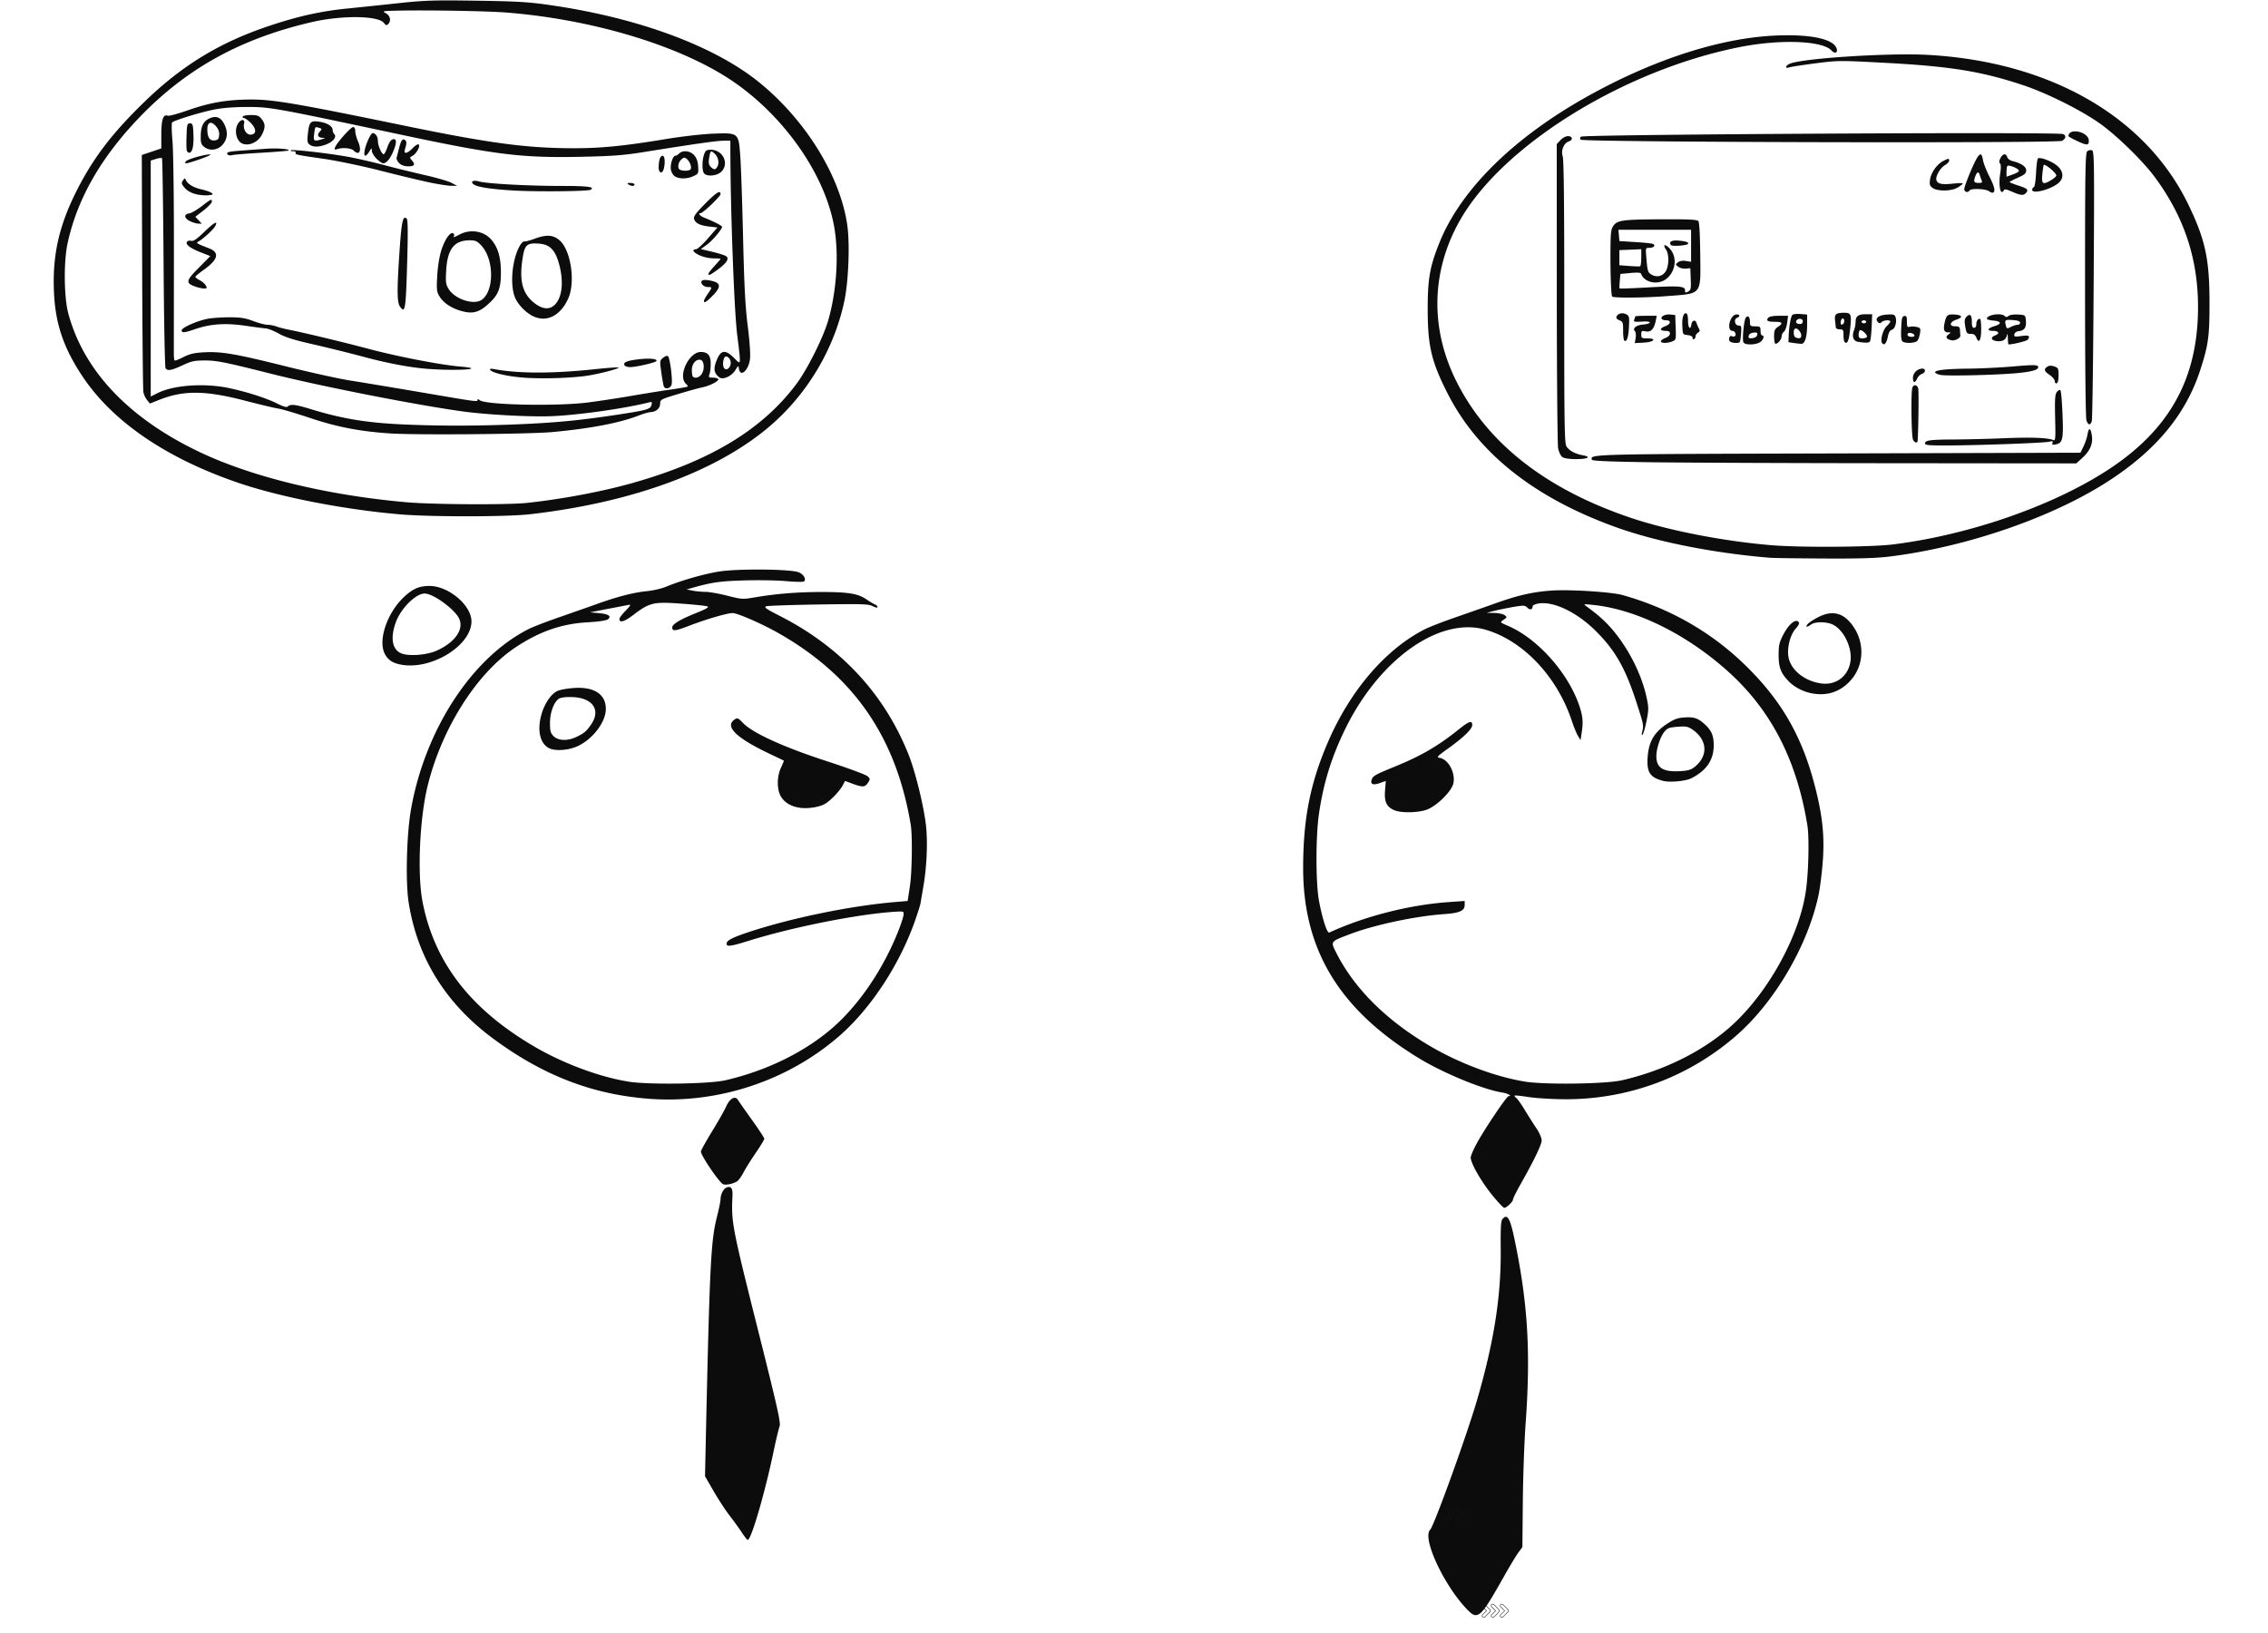 <svg xmlns="http://www.w3.org/2000/svg" width="250" height="180" version="1.0" viewBox="0 0 187.5 135"><defs><clipPath id="a"><path d="M4.164 0H182.84v134H4.164zm0 0"/></clipPath><clipPath id="b"><path d="M119.117 124.297H121v1.488h-1.883zm0 0"/></clipPath><clipPath id="c"><path d="M120 124.297h1v1.488h-1zm0 0"/></clipPath><clipPath id="d"><path d="M121 124.297h1v1.488h-1zm0 0"/></clipPath><clipPath id="e"><path d="M122.121 132.32H124v1.489h-1.879zm0 0"/></clipPath><clipPath id="f"><path d="M123 132.32h1v1.489h-1zm0 0"/></clipPath><clipPath id="g"><path d="M124 132.32h1v1.489h-1zm0 0"/></clipPath></defs><g clip-path="url(#a)"><path fill="#0c0c0c" d="M121.191 132.95c-1.898-2.04-3.625-5.817-2.96-6.481.328-.332 3.058-7.88 3.906-10.817 1.39-4.804 1.972-8.55 1.93-12.398-.016-1.692.015-2.317.136-2.461.426-.516.652-.102 1.07 1.969 1.043 5.113 1.274 9.11.856 14.87-.11 1.513-.215 4.438-.234 6.509l-.036 3.761-.312.418c-.176.23-.695 1.094-1.16 1.914-2.051 3.637-2.207 3.774-3.196 2.715zm-59.851-6.24c-.211-.327-.66-.948-.996-1.382-.34-.433-.938-1.351-1.336-2.035l-.723-1.25.082-3.766c.305-13.683.406-15.726.903-17.675.164-.649.3-1.305.3-1.457 0-.422.254-.903.528-.989.355-.113.488.094.457.711-.102 2.223-.063 2.434 2.28 11.758 1.47 5.867 1.724 7.02 1.614 7.3-.074.184-.304 1.145-.511 2.141-.715 3.403-1.836 7.239-2.122 7.239-.046 0-.261-.266-.476-.594zm61.992-27.952c-.894-1.106-1.746-2.602-1.746-3.063 0-.14.234-.68.516-1.199.68-1.234 2.46-3.879 2.62-3.879.325 0-.07-.226-.519-.297-1.61-.257-4.875-1.601-6.922-2.851-6.539-3.989-9.543-8.926-9.547-15.696 0-4.043.575-6.984 2.02-10.355 1.851-4.324 4.789-7.75 8.055-9.406.359-.18 1.453-.606 2.433-.946.977-.34 2.41-.84 3.184-1.117 2.058-.742 3.293-1.023 4.898-1.129 1.52-.097 4.883.117 5.805.371 3.84 1.075 7.23 2.993 10.02 5.668 3.14 3.024 4.89 6.07 5.964 10.41.59 2.368.742 4.051.563 6.149-.074.918-.227 2.078-.336 2.586-.887 4.172-3.637 8.86-6.817 11.625-3.925 3.41-8.898 5.258-14.125 5.246-1.039-.004-2.39-.086-3.007-.18-.618-.097-1.149-.152-1.176-.125-.031.028.035.121.144.203.11.086.434.551.723 1.032.293.48.719 1.152.95 1.492.23.344.421.777.421.973 0 .351-.613 1.625-1.746 3.628-.344.614-.625 1.176-.625 1.262 0 .188-.531.692-.723.692-.078 0-.543-.493-1.027-1.094zm10.734-9.445c3.383-.778 6.512-2.297 8.836-4.301 3.141-2.703 5.868-7.567 6.403-11.426.215-1.543.277-4.379.113-5.367-.895-5.465-3.047-9.598-6.664-12.805-3.441-3.059-7.582-5.07-11.125-5.414-.742-.074-.746-.07-.441.152.992.723 1.578 1.254 2.199 2 1.328 1.602 2.363 3.692 2.754 5.575.164.773.16.976-.02 1.875-.11.55-.258 1.062-.328 1.128-.082.086-.09 0-.027-.25.129-.527.125-.554-.504-2.496-.914-2.8-1.754-4.257-3.38-5.863-1.55-1.523-3.448-2.43-4.683-2.23-.285.047-.496.148-.496.242 0 .273-.219.32-.441.097-.188-.19-.305-.195-1.102-.062-.488.082-1.2.23-1.578.32l-.687.172.632.012c.348.008.735.09.86.18.218.164.218.18-.063.37-.336.239-.351.215.38.532 2.48 1.078 5.038 3.992 5.905 6.73.246.782.282 1.2.157 2.04l-.098.667-.215-.355c-.117-.195-.348-.75-.504-1.227-1.215-3.687-4.058-6.683-7.18-7.562-3.777-1.063-8.718 2.437-11.539 8.183-1.148 2.34-1.816 4.489-2.19 7.055-.274 1.895-.27 5.754.007 7.207.285 1.508.672 2.684.848 2.602 2.949-1.356 6.644-2.297 9.914-2.52l1.277-.09v.329c0 .48-.41.667-1.691.757-2.41.168-5.844.903-7.868 1.684-1.558.598-1.535.566-1.054 1.52 1.496 2.949 4.109 5.554 7.715 7.683 2.44 1.441 5.464 2.574 7.917 2.965 1.641.262 6.645.191 7.957-.11zm-18.804-22.336c-.637-.278-.832-.692-.758-1.622l.062-.796-.504.18c-.554.195-.785.093-.664-.282.098-.312.301-.426 1.961-1.102 2.121-.867 3.54-1.69 5.235-3.054.86-.692 1.117-.774 1.117-.356 0 .328-.738 1.035-2.055 1.977-.808.578-.914.687-.668.723.73.105 1.336 1.19 1.172 2.09-.125.667-1.406 1.93-2.246 2.214-.738.25-2.105.266-2.652.028zm22.234-2.422c-1.086-.285-1.363-.703-1.285-1.93.082-1.27.516-2.04 1.523-2.73.59-.403.907-.532 1.41-.575.856-.07 1.188.024 1.723.496.617.54.809.97.809 1.805 0 1.203-.594 2.078-1.844 2.715-.469.242-1.781.363-2.336.219zm2.52-1.09c1.222-.91 1.183-2.27-.098-3.153-.371-.253-.531-.285-1.234-.23-.696.055-.844.113-1.09.418-.336.414-.66 1.402-.66 2.008 0 .945.523 1.3 1.836 1.25.671-.028.984-.102 1.246-.293zM59.75 97.883c-.406-.29-1.805-2.367-1.805-2.684 0-.09.414-.836.918-1.66.508-.824 1.035-1.758 1.176-2.074.285-.649.738-.906.961-.543.07.113.59.855 1.156 1.648.57.793 1.032 1.5 1.032 1.575 0 .07-.333.613-.735 1.203-.402.59-.844 1.297-.98 1.57-.145.277-.36.59-.489.703-.265.23-1.043.399-1.234.262zm-5.984-7.04c-4.739-.335-8.88-1.925-13.04-5.015-3.906-2.902-6.234-6.672-6.945-11.246-.265-1.71-.164-5.652.2-7.691 1.167-6.586 5.035-12.512 9.706-14.88.356-.179 1.45-.605 2.434-.945.977-.34 2.41-.84 3.18-1.117 1.754-.633 3.09-.972 4.215-1.082.48-.047 1.183-.21 1.558-.367 1.27-.52 3.051-1.031 4.332-1.246 1.512-.25 5.918-.215 6.614.055.402.152.652.57.457.757-.059.055-.727.043-1.48-.023-.755-.07-2.329-.094-3.493-.059-1.984.059-2.652.157-4.246.606l-.496.14.496.098c.277.055.758.102 1.078.102.316.004 1.129.148 1.8.32 1.192.3 1.262.309 2.298.129 1.738-.297 3.535-.438 5.492-.438 2.176 0 3 .13 3.68.594.277.188.601.38.722.43.121.047.219.148.219.222 0 .075-.164.047-.395-.074-.347-.18-.863-.195-4.46-.14-2.239.035-4.188.101-4.34.148-.227.074-.02.219 1.168.824 5.023 2.57 8.625 6.465 10.605 11.47.55 1.386 1.246 4.233 1.426 5.804.156 1.418.07 3.437-.223 5.117l-.234 1.371c-.024.137-.219.754-.434 1.371-1.277 3.66-3.683 7.324-6.3 9.59-4.243 3.68-9.958 5.574-15.594 5.176zm6.175-1.53c3.383-.778 6.512-2.297 8.84-4.301 2.203-1.895 4.239-4.887 5.489-8.059.218-.547.41-1.137.425-1.308.035-.305.016-.313-.652-.274-3.004.176-8.488 1.262-12.137 2.402-1.492.465-1.84.512-1.84.243 0-.266.477-.512 1.903-.985 3.535-1.16 8.41-2.156 12.05-2.46l1.016-.087.063-.386c.03-.215.093-.614.132-.891.168-1.11.207-4.14.067-4.988-1.203-7.278-4.711-12.356-10.988-15.906-1.332-.754-3.34-1.63-3.746-1.63-.45 0-2.235.524-3.641 1.067-1.113.43-1.348.45-1.348.121 0-.266.621-.644 1.926-1.172.879-.351 1.145-.504.98-.57-.12-.047-1.101-.149-2.171-.227-2.29-.164-2.598-.09-3.946.93-.761.578-1.156.691-1.156.332 0-.086.234-.394.52-.684.367-.375.449-.515.28-.48-.132.023-.913.176-1.734.332l-1.5.29.711.062c.825.078 1.09.25.782.507-.133.11-.746.2-1.73.258-2.15.125-3.985.774-5.966 2.102-3.156 2.12-6.011 6.605-7.195 11.324-.676 2.672-.89 7.324-.45 9.637.958 4.996 3.907 8.855 9.141 11.945 2.438 1.441 5.465 2.574 7.914 2.965 1.645.262 6.649.191 7.961-.11zm6.18-22.536c-.707-.101-1.246-.418-1.55-.91-.356-.578-.356-1.68.003-2.418.145-.304.242-.558.219-.574-.027-.016-.574-.277-1.223-.586-2.699-1.285-3.668-2.227-2.86-2.793.255-.18.298-.16.735.29.801.823 3.375 1.995 6.922 3.144 1.715.558 3.223 1.113 3.356 1.242.23.215.23.238.02.558-.24.364-.45.368-1.38.016l-.5-.187-.195.37c-.258.489-1.074 1.329-1.527 1.56-.48.25-1.403.382-2.02.288zm-20.738-4.93c-.5-.257-.79-.855-.79-1.644 0-1.238.684-2.672 1.466-3.07.187-.098.793-.211 1.343-.254 1.703-.129 2.684.504 2.684 1.726 0 1.094-1.094 2.524-2.36 3.094-.757.34-1.84.406-2.343.149zm2.27-.925c.652-.313.835-.473 1.23-1.05.828-1.224.07-2.231-1.684-2.247-.554-.008-.898.05-1.047.176-.398.328-.68 1.136-.683 1.969 0 .671.043.832.304 1.093.383.383 1.157.407 1.88.059zm102.05-3.621c-.715-.153-1.406-.528-1.867-1.02-.629-.668-.793-1.113-.793-2.148 0-.809.055-1.031.402-1.7.442-.831.98-1.285 1.235-1.03.11.109.054.25-.235.577-.449.508-.718 1.579-.59 2.325.184 1.097 1.368 2.035 2.774 2.203 1.195.14 2.187-.637 2.355-1.848.157-1.156-.597-2.664-1.53-3.055-.532-.222-1.415-.21-1.724.02-.34.262-.523.23-.273-.047.117-.125.52-.387.895-.574 1.136-.574 2.046-.348 2.808.707 1.016 1.402.957 3.266-.144 4.516-.868.984-2 1.351-3.313 1.074zm-116.59-2.364c-.633-.124-.98-.347-1.254-.796-.668-1.094.11-3.473 1.582-4.828.704-.649 1.235-.876 2.07-.872 1.583.004 3.473 1.61 3.466 2.938-.016 2.02-3.375 4.055-5.864 3.559zm3.024-1.164c1.46-.668 2.207-1.71 1.843-2.586-.316-.769-2.148-2.12-2.875-2.12-.722 0-1.94 1.203-2.367 2.335-.511 1.368-.304 2.387.532 2.645.703.219 2.09.086 2.867-.274zm110.218-7.66c-4.667-.383-9.382-1.316-12.734-2.52-6.797-2.44-11.46-6.152-13.96-11.097-1.333-2.629-1.63-3.914-1.63-6.953 0-2.48.172-3.477.942-5.41 1.754-4.422 6.14-8.762 12.347-12.211 5.473-3.043 11.016-4.817 15.598-4.988 2.66-.106 4.492.257 4.867.96.227.422-.05.626-.379.274-.75-.809-4.246-.938-7.574-.277-9.625 1.906-19.687 8.16-23.176 14.398-2.344 4.184-2.43 8.887-.25 13.242 2.559 5.11 7.371 8.887 14.344 11.254 3.117 1.055 7.664 1.95 11.668 2.285 2.371.203 8.254.164 10.082-.062 6.402-.797 13.426-3.262 17.996-6.313 4.711-3.152 6.992-7.101 7.203-12.472.172-4.371-.976-8.098-3.57-11.598-.977-1.32-3.113-3.406-4.508-4.402-1.531-1.094-4.398-2.528-6.375-3.184-3.441-1.144-6.008-1.559-11.465-1.848-3.722-.199-3.855-.195-5.742.051-1.066.137-2.035.29-2.152.336-.133.05-.219.031-.219-.055 0-.078.148-.199.336-.27 1.172-.444 8.184-.89 11.332-.718 10.137.55 18.078 5.11 21.59 12.399 1.39 2.886 1.734 4.476 1.738 8.046.004 2.829-.094 3.54-.758 5.59-1.187 3.66-3.61 6.606-7.539 9.164-4.633 3.02-11.742 5.48-18.113 6.27-1.117.14-2.59.184-5.465.168-2.164-.012-4.156-.035-4.434-.063zm-113.43-3.605c-4.616-.406-9.796-1.426-13.226-2.594-5.933-2.027-10.344-5.031-12.84-8.742-1.613-2.399-2.3-4.438-2.402-7.125-.117-2.988.426-5.387 1.867-8.254 1.36-2.7 2.934-4.77 5.59-7.348 3.11-3.02 6.215-4.918 10.281-6.285C24.641 1.34 26.48.93 28.727.703c1.007-.101 2.925-.3 4.261-.445 2.13-.23 2.938-.254 6.426-.2 3.41.051 4.313.106 6.18.38 7.21 1.05 13.453 3.367 17.156 6.359 3.89 3.152 6.766 7.84 7.309 11.914.207 1.566.082 4.59-.254 6.172-.868 4.09-3.184 7.898-6.43 10.574-4.406 3.629-11.309 6.117-19.594 7.059-1.992.222-8.293.222-10.855-.004zm10.645-.934c2.852-.304 6.192-.93 8.696-1.636 6.422-1.813 10.714-4.399 13.547-8.157.933-1.238 2.257-3.886 2.667-5.328.676-2.371.875-5.3.512-7.539-.746-4.594-4.445-9.746-9.058-12.617C55.563 3.578 48.66 1.57 41.848 1.035 40.27.91 35.273.825 32.863.88c-1.238.027-1.289.039-.965.215.368.199.461.636.188.902-.117.121-.191.102-.344-.098-.46-.609-3.457-.648-5.937-.078-5.887 1.36-10.34 3.809-14.223 7.825-3.234 3.351-5.21 6.804-6 10.496-.324 1.515-.293 4.433.063 5.765 1.27 4.746 5.015 8.696 10.886 11.477 4.328 2.054 10.5 3.55 17.02 4.133 2.18.195 8.398.23 10.02.058zm-11.304-5.742c-2.512-.164-4.43-.535-6.692-1.297-1.105-.37-2.258-.71-2.566-.758-.309-.047-1.547-.34-2.746-.652-3.278-.855-5.078-.871-7.086-.074l-.781.308-.239-.289a1.718 1.718 0 0 1-.304-.664c-.036-.207-.079-4.699-.098-9.984l-.031-9.61.808-.269.805-.273v-1.176c.004-1.223.16-1.672.535-1.528.102.04.828-.156 1.617-.433 1.883-.664 3.328-.906 5.336-.906 1.79.003 3.778.343 12.54 2.148 7.116 1.469 10.19 1.879 14.09 1.879 2.288 0 4.151-.188 7.62-.762 1.281-.21 3.004-.41 3.871-.441 2.13-.082 2.117-.09 2.258 1.902.059.817.164 3.84.23 6.723.094 4.02.184 5.722.387 7.3.157 1.25.23 2.313.184 2.7-.117.957-.805 1.558-.918.8-.04-.273-.055-.265-.285.11-.309.512-1.04.844-1.336.61-.477-.376-.512-.762-.149-1.567.32-.707.692-.715 1.375-.031.594.593.579.718.246-1.996-.234-1.895-.53-9.801-.554-14.633l-.004-1.34-.563.004c-.539 0-2.355.258-6.64.945-1.672.266-2.606.332-5.285.387-4.793.094-6.97-.176-14.84-1.852-10.371-2.207-10.703-2.265-12.54-2.27-1.097-.003-2.066.071-2.78.208-1.13.222-3.32.89-3.5 1.07-.055.055-.043.742.027 1.52.074.812.125 4.793.12 9.285l-.007 8.34c0 .261.031.5.063.535.035.035.363-.094.73-.281.52-.262.895-.352 1.691-.395 1.442-.078 2.579.113 6.774 1.16 2.027.504 4.441 1.04 5.367 1.18.926.144 3.453.566 5.613.933 4.887.836 4.868.832 4.868.668 0-.082.066-.078.18.016.472.395 6.28.52 8.906.195.84-.105 2.496-.355 3.675-.558 1.184-.203 2.57-.426 3.09-.496a43.171 43.171 0 0 0 1.27-.2c.328-.07.332-.074.093-.312-.66-.66.27-2.613 1.243-2.613.582 0 .82.277.82.957.004.332-.043.73-.098.883-.093.253-.062.28.274.28.207 0 .41.055.449.122.09.148-.719.566-1.309.68-.242.046-1.125.289-1.965.542-1.453.434-1.527.473-1.527.786 0 .394-.316.691-.773.718-.18.012-.625.137-.98.278-1.583.62-4.016 1.086-7.169 1.375-1.945.176-11.242.254-13.39.113zm10.214-.742c3.32-.13 5.387-.324 8.649-.82 2.414-.372 2.64-.434 2.734-.805.063-.238.032-.262-.238-.192-1.96.489-5.594 1.012-7.844 1.125-1.718.09-5.433-.101-7.472-.378-3.86-.528-11.836-2.094-15.957-3.137-3.676-.926-4.422-1.078-5.336-1.082-.934-.004-1.16.043-1.918.394-.93.434-1.254.489-1.41.246-.06-.086-.133-4.015-.165-8.726-.035-4.711-.093-8.598-.132-8.637-.04-.039-.262-.012-.5.063l-.43.132v19.508l.562-.281c1.336-.672 3.887-.848 5.93-.414 1.492.32 3.078.828 3.977 1.281.523.262.77.328.867.235.215-.215.656-.164 1.941.234 2.543.777 4.559 1.113 7.563 1.25 3.031.133 5.797.133 9.18.004zm15.532-4.176c.265-.398.199-1.113-.106-1.168-.37-.074-.71.332-.71.848 0 .254.038.496.085.543.176.18.543.07.735-.223zm2.383-.77c.078-.316-.125-.671-.391-.671-.191 0-.305.664-.16.925.144.258.457.11.55-.253zm-5.5 1.833c-.04-.063-.137-.575-.215-1.141-.145-1.008-.14-1.031.144-1.262.176-.14.336-.191.406-.12.16.16.387 1.956.293 2.331-.078.309-.48.43-.628.192zm-11.547-.754c-1.344-.094-2.664-.395-2.82-.645-.06-.098.038-.117.335-.062 2.024.375 4.844.375 8.325.004.984-.102 1.855-.168 1.933-.141.215.07-1.703.566-2.723.703-1.351.18-3.609.246-5.05.14zm-7.801-.715c-1.457-.094-3.399-.45-5.375-.98-1.16-.313-3.078-.786-4.254-1.055-1.563-.352-2.34-.594-2.855-.887-.391-.219-.86-.41-1.04-.426a59.7 59.7 0 0 1-1.761-.234c-1.637-.238-2.899-.149-4.168.297-.867.297-1.074.312-1.074.082 0-.211 1.214-.758 2.097-.942.363-.074 1.184-.133 1.824-.133.938 0 1.329.06 1.993.31.457.17.992.312 1.195.312.2 0 .52.062.715.136.191.07.601.18.91.242 1.328.262 4.527 1.028 6.703 1.606 2.418.644 5.984 1.332 7.602 1.469 2.214.187-.028.37-2.512.203zm16.09-.297c-.149-.242.148-.383 1.082-.5.937-.117 1.664-.055 1.547.137-.082.132-1.676.5-2.172.5-.203 0-.41-.063-.457-.137zm-7.489-4.035c-.601-.262-1.25-.899-1.539-1.508-.449-.953-.312-3 .274-4.18.152-.316.351-.547.445-.527.09.02.473-.078.848-.215.996-.375 1.562-.34 2.097.133.922.808 1.309 3.441.707 4.789-.625 1.398-1.73 1.988-2.832 1.508zm1.762-1.028c.613-.664.707-2.074.238-3.566-.3-.945-.738-1.36-1.515-1.434-1.008-.093-1.235.067-1.395.997-.351 2.02-.078 3.128.969 3.93.68.519 1.266.546 1.703.073zm-7.887.528c-.77-.242-1.367-.653-1.675-1.149-.246-.398-.266-.554-.203-1.71.042-.766.175-1.598.335-2.11.286-.906.743-1.562.985-1.418.078.055.113.145.074.211-.102.16-.05.148.504-.137.848-.43 1.914-.265 2.52.39.585.642.84 1.462.847 2.731.004 1.403-.21 1.918-1.113 2.715-.758.664-1.3.778-2.274.477zm1.801-.89c1.051-.735 1.028-3.368-.043-4.5-.332-.352-.484-.419-.945-.419-1.285 0-1.848.719-1.95 2.496-.054.977-.03 1.149.208 1.535.52.84 2.078 1.348 2.73.887zm-6.761.55c-.247-.356-.25-1.375-.024-4.7.16-2.359.277-2.866.586-2.558.098.102.11 1.168.031 3.793-.11 3.762-.164 4.078-.593 3.465zm25.132-.461c0-.063.14-.316.313-.57.383-.563.383-.575.015-.575-.34 0-.64-.293-.511-.5.054-.09.27-.109.601-.054.992.164 1.07.488.305 1.27-.512.519-.723.644-.723.429zm-42.039-1.18c-.832-.293-.797-.48.27-1.55l.96-.973-.741-.29c-.895-.347-1.329-.667-1.192-.882.05-.086.207-.129.348-.09.191.05.469-.14 1.11-.762.82-.789 1.148-.953.87-.437-.136.258-.945 1-1.336 1.234-.265.157-.28.145.856.594.87.348.73.922-.434 1.75-.39.277-.715.55-.719.598 0 .05.16.175.364.281.207.105.433.305.504.441.117.215.097.246-.153.243a2.886 2.886 0 0 1-.707-.157zM58.57 22.63c0-.055.227-.344.496-.64.278-.302.504-.563.504-.587 0-.023-.27-.043-.593-.043a3.16 3.16 0 0 1-1.125-.246c-.543-.246-.696-.492-.309-.508.117-.007.566-.414.992-.906l.778-.894-.653-.075c-.789-.09-1.168-.273-1.277-.62-.067-.204.117-.462.89-1.247.938-.957 1.297-1.183 1.297-.816 0 .183-1.457 1.57-1.644 1.57-.254 0-.067.235.3.38.712.276 1.47.663 1.47.75 0 .206-.801 1.151-1.255 1.48l-.504.363.954.226c.523.122 1.035.286 1.14.364.278.199.055.554-.695 1.105-.633.465-.766.524-.766.344zm-42.894-4.363c-.469-.246-.485-.567-.031-.625.171-.024.632-.29 1.03-.594.794-.61.84-.629.84-.371 0 .097-.308.422-.683.715l-.684.53.27.286.266.285-.301-.008c-.168-.007-.485-.105-.707-.218zm.504-2.22c-.352-.089-.707-.284-.875-.48-.325-.375-.332-.43-.149-.695.102-.144.145-.152.196-.02.144.348.609.641 1.25.79.37.082.765.214.878.296.176.13.141.16-.253.204-.254.03-.723-.012-1.047-.094zm26.23-.3c-1.883-.113-2.992-.289-3.27-.52-.277-.23-.003-.359.465-.226.633.184 4.07.371 6.825.371 2.183 0 2.785.078 2.398.316-.215.133-4.504.172-6.418.06zm-6.988-.684c-.754-.16-2.578-.597-4.055-.976-1.476-.375-3.527-.8-4.555-.95-2.32-.331-2.46-.363-2.367-.511.04-.07-.05-.121-.207-.121-.148 0-.242-.035-.199-.078.11-.11 3.547.293 5.02.59.687.136 1.98.437 2.87.675.891.235 2.364.594 3.274.801.91.207 1.863.485 2.121.621l.469.25-.5-.004c-.273-.004-1.113-.132-1.871-.296zm16.535.184c-.148-.094-.113-.121.156-.121.188 0 .344.055.344.121 0 .16-.258.16-.5 0zm3.742-.746a1.003 1.003 0 0 1-.25-.617c0-.469.203-1.008.383-1.008.074 0 .219-.082.32-.188.297-.292.891-.23 1.227.133.203.223.309.5.336.926.043.586.027.621-.367.805-.582.277-1.344.254-1.649-.051zm1.406-.531c.083-.211-.085-.63-.332-.832-.175-.145-.242-.137-.453.054-.277.25-.332.754-.09.848.305.125.817.082.875-.07zm1.118.379c-.192-.188-.196-1.055-.016-1.578.117-.332.2-.391.55-.391 1.005 0 1.556 1.14.88 1.812-.34.34-1.145.43-1.414.157zm1.093-.594c.168-.313.051-.797-.257-1.074-.297-.27-.332-.235-.434.398-.059.383-.031.555.129.711.273.274.402.266.562-.035zm-4.863.09c.004-.594.129-.969.324-.969.184 0 .235.578.094 1.094-.117.437-.418.347-.418-.125zm-21.445-.352c-.156-.148-.25-.351-.215-.469.031-.117.125-.476.207-.804.156-.645.309-.82.52-.61.097.102.097.262.003.579-.113.367-.105.44.051.44.102 0 .348-.175.547-.386.2-.21.418-.347.484-.305.18.11-.175.77-.503.946-.239.129-.243.156-.063.36.32.35.238.507-.277.507-.309 0-.575-.09-.754-.258zm-17.625-.168c.16-.187 1.777-.629 2.02-.547.14.047-1.758.723-2.032.723-.086 0-.082-.063.012-.176zm15.742-.207c-.207-.21-.383-.508-.387-.656 0-.25-.02-.246-.215.074-.464.746-.554.149-.132-.87.152-.364.336-.661.41-.661.246 0 .441.289.441.656 0 .375.313 1.09.477 1.09.054 0 .172-.21.265-.465.2-.57.356-.781.582-.781.239 0 .215.379-.062 1.027-.258.61-.566.969-.824.969-.094 0-.34-.172-.555-.383zm-12.27-.316c-.207-.207-.039-.266.97-.344l2.105-.156c.937-.074 2.058.011 1.925.14-.027.032-1.02.11-2.207.184-1.187.066-2.277.156-2.43.195-.152.04-.316.028-.363-.02zm-3.41-.34c-.035-.094-.047-.64-.023-1.215.031-.957.058-1.05.285-1.05.227 0 .254.093.285.964.035.93-.094 1.469-.355 1.469-.07 0-.153-.078-.192-.168zm13.793-.016c-.195-.199-.89-.265-1.336-.125-.238.075-.27.051-.199-.144.137-.371 1.297-1.672 1.492-1.672.11 0 .176.137.176.344.004.187.106.57.227.843.336.762.117 1.227-.36.754zm-12.363-.308c-.25-.203-.293-.344-.277-.934.015-.808.238-1.219.789-1.445.515-.211.898-.035 1.168.535.265.555.265 1.016 0 1.46-.371.63-1.157.81-1.68.384zm1.242-.961c.028-.27-.055-.496-.262-.739-.402-.464-.714-.351-.714.258 0 .657.199.957.601.91.274-.03.344-.109.375-.43zm7.477.777c-.188-.144-.211-.285-.14-.902.108-.973.214-1.09.91-.996.667.093 1.136.375 1.136.68 0 .12.059.28.137.355.218.223-.075.61-.637.836-.605.242-1.11.254-1.406.027zm1.031-.45c.29-.093.293-.1.04-.112-.38-.016-.477-.235-.231-.508.199-.219.195-.235-.059-.317-.332-.105-.324-.113-.406.532-.074.574-.004.617.656.406zm-6.574.372c-.555-.219-.73-1.227-.309-1.75.25-.313.528-.246.438.105-.106.403.172.899.508.899.515 0 .542-.45.062-.95-.23-.23-.492-.421-.582-.421-.094 0-.137-.059-.094-.125.043-.07.352-.125.684-.125.508 0 .652.055.867.328.313.394.324.68.059 1.238-.309.653-1.063 1.024-1.633.801zm116.582 26.34c-3.457-.047-4.996-.11-5.028-.207-.156-.473-.351-.469 20.372-.524l20.015-.058.262-.535c.14-.293.289-.735.328-.98.098-.61.258-.563.356.097.105.687-.153 1.273-.813 1.87l-.473.43-15.02-.015c-8.26-.004-17.26-.043-20-.078zm-7.485-.442c-.125-.097-.277-.418-.335-.714-.055-.293-.106-6.075-.11-12.84l-.004-12.305.305-.328c.176-.191.441-.332.625-.332.383 0 .434.32.066.437-.406.13-.664.754-.504 1.22.094.269.133 3.984.13 12.05-.005 10.289.019 11.691.187 11.95.23.35.707.609 1.347.726.747.133.41.32-.57.316-.578 0-.984-.066-1.137-.18zm29.997-1.109c0-.27.414-.324 2.37-.332.997-.004 2.88-.05 4.18-.105 2.235-.094 3.621-.04 4.063.156.172.074.187-.137.144-1.82-.035-1.56-.011-1.954.141-2.157.105-.136.234-.203.293-.148.059.058.137.957.176 1.996.086 2.078.015 2.375-.57 2.488-.255.047-.313.02-.258-.125.058-.148.004-.168-.274-.101-.406.101-5.637.297-8.36.308-1.542.008-1.905-.02-1.905-.16zm-.993-.32c-.136-.258-.183-3.965-.05-4.305.109-.289.406-.238.484.086.05.215.016 3.387-.05 4.305-.02.234-.24.187-.384-.086zm14.34-1.578c-.07-.2-.117-4.434-.117-11.211 0-9.492.023-10.918.184-11.051a.435.435 0 0 1 .39-.078c.188.074.2.972.137 11.09-.035 6.058-.106 11.136-.152 11.293-.118.37-.29.355-.442-.043zm-2.617-3.254c0-.125-.2-.364-.438-.528-.46-.312-.496-.472-.152-.687.137-.086.32-.086.555-.004.316.11.347.176.347.73 0 .38-.058.633-.156.665-.086.027-.156-.051-.156-.176zm-11.727-.285c0-.391.375-.754.778-.754.304 0 .277.34-.04.437-.14.047-.316.219-.39.383-.187.41-.348.379-.348-.066zm2.27-.235c-.223-.047-.422-.14-.434-.207-.039-.191.903-.293 2.844-.312.961-.012 2.559-.09 3.555-.176 1.8-.156 2.12-.149 2.12.058 0 .223-.534.375-1.737.489-1.672.16-5.836.258-6.348.148zm-16.29-2.703c-.105-.262.052-1.844.2-2.027.184-.23.344-.067.344.347 0 .336.035.368.433.368.403 0 .442.03.442.375 0 .203.055.375.125.375.223 0 .125.355-.156.554-.364.25-1.293.258-1.387.008zm1.145-.602c.036-.187-.023-.222-.308-.187-.223.023-.371.125-.399.266-.035.183.028.218.309.187.227-.027.371-.125.398-.265zm1.477.704c-.047-.047-.082-.325-.082-.621 0-.434.059-.575.312-.743.454-.297.383-.425-.23-.425s-.766-.09-.566-.332c.09-.106.414-.165.89-.165h.75l-.078.59c-.047.328-.164.657-.27.73a.548.548 0 0 0-.187.387c0 .274-.406.711-.539.579zm1.602-.028-.497-.074.02-.562c.031-.735.168-1.528.297-1.688.055-.07.355-.105.664-.082l.566.047-.004.902c-.003.88-.168 1.465-.421 1.508-.07.016-.348-.012-.625-.05zm.562-.629c0-.28-.344-.664-.512-.566-.168.105-.136.652.043.727.317.125.47.074.47-.16zm.125-1.203c0-.097-.11-.176-.238-.176-.305 0-.442.34-.16.407.277.062.398-.008.398-.23zm6.555 1.82c-.16-.253.074-1.093.379-1.382.168-.157.304-.332.304-.387 0-.16-.554-.125-.726.047-.117.117-.184.113-.301-.004-.293-.293.055-.578.75-.621.543-.031.64-.004.71.219.126.394-.046.972-.308 1.039-.156.043-.265.234-.336.597-.105.532-.316.75-.472.493zm10.398-.406c-.008-.293-.039-.41-.07-.258-.074.391-.34.56-.8.516-.513-.05-.606-.312-.177-.476.41-.157.297-.375-.191-.375-.527 0-.453-.215.137-.391.629-.188.574-.406-.11-.461-.285-.02-.52-.09-.52-.152 0-.325 1.184-.508 1.47-.223.105.11.187.105.328-.012.101-.082.437-.133.78-.11.602.036.606.04.645.513.047.562-.12.804-.578.859-.203.023-.351.129-.375.262-.039.203.024.218.59.14.625-.082.73-.023.527.297-.07.113-1.171.39-1.605.399-.02.004-.043-.239-.05-.532zm.797-1.093c.121 0 .219-.079.219-.172 0-.125-.196-.192-.625-.223-.637-.043-.676-.008-.547.477.062.246.094.253.402.093.184-.093.43-.172.551-.175zm-31.566 1.082c.039-.239.007-.489-.063-.563-.226-.223.121-.5.684-.543.281-.02.527-.094.55-.164.024-.074-.23-.105-.664-.078-.617.035-.695.016-.625-.168.047-.117.083-.234.083-.262 0-.027.398-.05.89-.05h.887l-.078.398c-.14.695-.403.976-.825.89-.34-.066-.375-.042-.375.254 0 .301.043.325.508.325.82 0 .543.308-.316.351l-.727.04zm2.086.28c0-.073.168-.198.375-.276.222-.083.375-.231.375-.364 0-.164-.102-.222-.375-.222-.207 0-.375-.059-.375-.13 0-.074.168-.19.375-.265.453-.156.5-.477.07-.477-.168 0-.336-.054-.375-.113-.121-.199.277-.406.7-.367l.413.04.04 1.03c.034 1.012.027 1.035-.29 1.157-.43.164-.933.156-.933-.012zm5.664-.046c-.086-.223.054-.473.21-.375a.25.25 0 0 0 .235 0c.164-.105.016-.441-.191-.441-.508 0-.23-1.278.293-1.352.316-.043.378.16.082.277-.29.11-.18.637.132.637.223 0 .246.066.207.625-.027.34-.07.664-.101.719-.102.168-.797.097-.867-.09zm9.52.102c-.048-.047-.087-.301-.087-.567 0-.426-.031-.476-.308-.476-.172 0-.32-.07-.328-.157a34.112 34.112 0 0 0-.063-.586c-.059-.507.082-.625.734-.629.602-.003.645.114.508 1.391-.094.938-.234 1.246-.457 1.024zm-.024-1.707c0-.329-.242-.31-.29.023-.03.203.012.277.126.238.09-.031.164-.148.164-.262zm1.156 1.699c-.406-.063-.547-.442-.352-.953.075-.192.133-.5.133-.688 0-.476.215-.644.836-.644h.535l-.043 1.046c-.027.579-.086 1.11-.136 1.188-.082.137-.313.148-.973.05zm.715-.403c.086-.148-.434-.648-.578-.558-.059.035-.106.203-.106.37 0 .24.067.302.305.302.168 0 .336-.051.379-.114zm-.059-1.257c0-.067-.086-.122-.187-.122-.106 0-.192.055-.192.122 0 .07.086.125.192.125.101 0 .187-.055.187-.125zm3.02 1.64c-.117-.07-.153-.383-.125-1.09.031-.82.07-.992.254-1.027.18-.031.218.05.218.457 0 .434.032.488.247.43.136-.035.398-.024.578.02.297.073.32.124.257.523-.039.242-.136.523-.218.617-.157.191-.95.238-1.211.07zm.972-.504c0-.144-.367-.281-.511-.191-.063.039-.086.125-.043.187.09.149.554.153.554.004zm-23.996.407c-.05-.047-.09-.415-.09-.817 0-.664-.027-.742-.308-.848-.2-.078-.281-.183-.238-.304.101-.266.492-.36.808-.192.242.13.262.223.219 1.063-.043.863-.2 1.293-.39 1.098zm27.051-.016c-.422-.094-.523-.277-.254-.473.238-.176.235-.18-.02-.18-.335 0-.417-.23-.284-.812.14-.625.25-.707.855-.66.621.047.668.234.11.422-.551.187-.622.55-.102.55.32 0 .387.051.402.313.008.172.024.375.031.453.02.207-.449.453-.738.387zm2.07-.195c-.09-.239-.218-.332-.433-.332-.367 0-.399-.04-.508-.7-.062-.394-.035-.562.121-.718.29-.29.438-.149.438.425 0 .356.05.493.187.493.113 0 .184-.118.184-.305 0-.297.199-.535.336-.402.035.039.066.414.066.835 0 .88-.191 1.223-.39.704zm-23.468-.008c0-.117-.149-.196-.407-.223-.402-.039-.406-.047-.441-.77-.039-.703.125-1.156.363-1.007.059.035.11.316.11.62 0 .567.203.774.273.282.05-.344.328-.441.422-.14.04.125.129.335.2.464.1.184.081.262-.071.348-.11.063-.2.191-.2.285 0 .098-.058.211-.124.25-.07.043-.125-.004-.125-.11zm-6.653-3.414c-.086-.145-.152-2.024-.136-3.875.011-1.457.047-1.707.261-2 .328-.438.79-.496 4.172-.508 2.051-.008 2.73.027 2.832.148.082.098.14 1.133.156 2.73.036 3.442.192 3.243-2.761 3.473-1.86.145-4.45.165-4.524.032zm6.5-1.442-.035-.898-.375.035c-.207.02-.488-.05-.625-.156-.238-.184-.238-.196-.02-.367.15-.114.383-.153.657-.11l.426.07v-2.652H133.8l.039.465.039.473 1.336.082c.734.043 1.394.117 1.465.16.21.133.02.316-.325.316-.312 0-.316.012-.25.782.098 1.19.118 1.253.465 1.449.442.246.938.097 1.176-.356.242-.476.238-1.37-.012-1.73-.32-.457-.062-.496.336-.047.63.703.45 1.93-.37 2.512-.692.492-1.79.238-2.024-.465-.035-.102-.293-.121-.883-.067l-.832.079-.05.574c-.028.316-.036.597-.016.625.02.027 1.066-.012 2.32-.082 2.617-.149 3.094-.11 3.094.238 0 .203.035.219.254.102.226-.118.25-.235.214-1.032zm-1.648-2.816c-.176-.285.086-.418.695-.36.582.055.836.153.719.274-.14.14-1.332.215-1.414.086zm-2.441 1.031v-.683l-.907.039-.902.035v1.25l.809.062c.445.035.851.047.906.024.05-.024.094-.348.094-.727zm30.64-5.441c-.437-.196-.625-.23-.664-.121-.027.082-.098.148-.16.148-.188 0-.262-.781-.145-1.523.075-.47.067-.758-.015-.84-.086-.086-.074-.227.039-.442.199-.375.453-.41.558-.078.043.133.23.278.414.32.743.188 1.153.462 1.153.774 0 .25-.125.36-.688.61-.379.167-.683.328-.683.355 0 .031.289.152.652.27.809.257.93.363.723.613-.211.254-.446.238-1.184-.086zm.543-1.797c-.16-.192-.812-.426-.914-.328-.039.039-.074.258-.074.484v.406l.558-.203c.41-.152.524-.246.43-.36zm-2.434 1.762c-.273-.204-1.492-.254-1.609-.063-.133.215-.437.137-.437-.113 0-.262.777-2.149 1.07-2.602.262-.398.383-.347.473.188.043.258.273.86.515 1.336.438.867.531 1.246.332 1.367-.058.035-.215-.016-.344-.113zm-.613-.907a4.393 4.393 0 0 1-.152-.433c-.09-.324-.242-.266-.383.144-.148.422-.094.508.32.508.243 0 .286-.043.215-.219zm4.18.79c0-.094.062-.196.133-.22.078-.023.156-.527.187-1.156.028-.609.098-1.156.153-1.21.164-.165 1.234.253 1.648.644.465.43.5.965.094 1.344-.582.547-2.215.988-2.215.597zm1.594-.817c.222-.137.402-.3.402-.363 0-.215-.938-.996-1.043-.871-.023.023-.074.37-.113.765-.082.824.043.903.754.469zm-9.817.668c-.242-.172-.277-.281-.222-.691.074-.57.574-1.274 1.086-1.54.44-.23.496-.23.496-.023 0 .086-.16.254-.356.371-.406.238-.805.965-.691 1.258.11.289.465.36 1.367.262.441-.047.805-.051.805-.008s-.184.191-.407.324c-.515.316-1.652.34-2.078.047zm11.938-3.89c-.395-.184-.719-.36-.715-.4.02-.73 1.684-.355 1.684.38 0 .402-.149.406-.97.02zm-41.04-.106c-.081-.098-.066-.184.04-.25.293-.188 39.355-.402 39.836-.215.28.105.242.387-.082.559-.395.214-39.618.117-39.793-.094zm0 0"/></g><g clip-path="url(#b)"><path fill="#141414" d="M119.66 124.605c.031 0 .059.012.082.032l.418.422a.116.116 0 0 1 0 .16l-.418.418a.112.112 0 0 1-.082.035.104.104 0 0 1-.078-.035.107.107 0 0 1 0-.157l.324-.328a.019.019 0 0 0 0-.027l-.324-.328c-.047-.043-.043-.113 0-.16.02-.02.05-.032.078-.032m0-.039a.15.15 0 0 0-.105.043.148.148 0 0 0-.047.11c0 .039.015.078.047.105l.308.313-.308.312a.151.151 0 0 0 0 .219.15.15 0 0 0 .105.043.153.153 0 0 0 .11-.043l.418-.422a.153.153 0 0 0 0-.215l-.418-.422a.153.153 0 0 0-.11-.043zm0 0"/></g><g clip-path="url(#c)"><path fill="#141414" d="M120.41 124.605a.12.12 0 0 1 .078.032l.418.422a.116.116 0 0 1 0 .16l-.418.418a.11.11 0 0 1-.078.035.112.112 0 0 1-.082-.035.11.11 0 0 1 0-.157l.324-.328a.019.019 0 0 0 0-.027l-.324-.328a.116.116 0 0 1 0-.16.126.126 0 0 1 .082-.032m0-.039a.153.153 0 0 0-.11.043.16.16 0 0 0-.042.11.136.136 0 0 0 .043.105l.308.313-.308.312a.158.158 0 0 0 0 .219.153.153 0 0 0 .11.043.15.15 0 0 0 .105-.043l.418-.422a.153.153 0 0 0 0-.215l-.418-.422a.15.15 0 0 0-.106-.043zm0 0"/></g><g clip-path="url(#d)"><path fill="#141414" d="M121.156 124.605c.028 0 .059.012.078.032l.418.422a.109.109 0 0 1 0 .16l-.418.418a.104.104 0 0 1-.156 0 .107.107 0 0 1-.004-.157l.324-.328a.019.019 0 0 0 0-.027l-.324-.328a.112.112 0 0 1 .004-.16c.02-.02.05-.032.078-.032m0-.039a.168.168 0 0 0-.11.043.16.16 0 0 0-.042.11.15.15 0 0 0 .043.105l.312.313-.312.312a.158.158 0 0 0 0 .219c.031.027.07.043.11.043a.173.173 0 0 0 .109-.043l.418-.422a.153.153 0 0 0 0-.215l-.418-.422a.168.168 0 0 0-.11-.043zm0 0"/></g><g clip-path="url(#e)"><path fill="#141414" d="M122.664 132.629c.027 0 .059.012.078.035l.418.418c.047.047.047.117 0 .16l-.418.422a.116.116 0 0 1-.078.031.116.116 0 0 1-.078-.03.112.112 0 0 1-.004-.161l.328-.328a.019.019 0 0 0 0-.028l-.328-.328a.107.107 0 0 1 .004-.156.104.104 0 0 1 .078-.035m0-.04a.168.168 0 0 0-.11.044.16.16 0 0 0 0 .219l.313.312-.312.313a.153.153 0 0 0 0 .214c.03.028.07.043.11.043a.163.163 0 0 0 .108-.043l.418-.421a.153.153 0 0 0 0-.215l-.418-.418a.154.154 0 0 0-.109-.047zm0 0"/></g><g clip-path="url(#f)"><path fill="#141414" d="M123.41 132.629c.031 0 .059.012.082.035l.418.418a.116.116 0 0 1 0 .16l-.418.422a.126.126 0 0 1-.082.031.124.124 0 0 1-.078-.03.116.116 0 0 1 0-.161l.324-.328a.019.019 0 0 0 0-.028l-.324-.328a.11.11 0 0 1 0-.156.11.11 0 0 1 .078-.035m0-.04a.15.15 0 0 0-.105.044.148.148 0 0 0-.047.11c0 .038.015.077.047.109l.308.312-.308.313a.15.15 0 0 0 .105.257.153.153 0 0 0 .11-.043l.418-.421a.153.153 0 0 0 0-.215l-.418-.418a.142.142 0 0 0-.11-.047zm0 0"/></g><g clip-path="url(#g)"><path fill="#141414" d="M124.16 132.629c.028 0 .059.012.078.035l.418.418a.116.116 0 0 1 0 .16l-.418.422a.124.124 0 0 1-.078.031.126.126 0 0 1-.082-.03.116.116 0 0 1 0-.161l.324-.328a.019.019 0 0 0 0-.028l-.324-.328a.11.11 0 0 1 0-.156.112.112 0 0 1 .082-.035m0-.04a.153.153 0 0 0-.11.044.16.16 0 0 0 0 .219l.313.312-.312.313a.153.153 0 0 0 0 .214.153.153 0 0 0 .11.043.15.15 0 0 0 .105-.043l.418-.421a.153.153 0 0 0 0-.215l-.418-.418a.14.14 0 0 0-.106-.047zm0 0"/></g></svg>